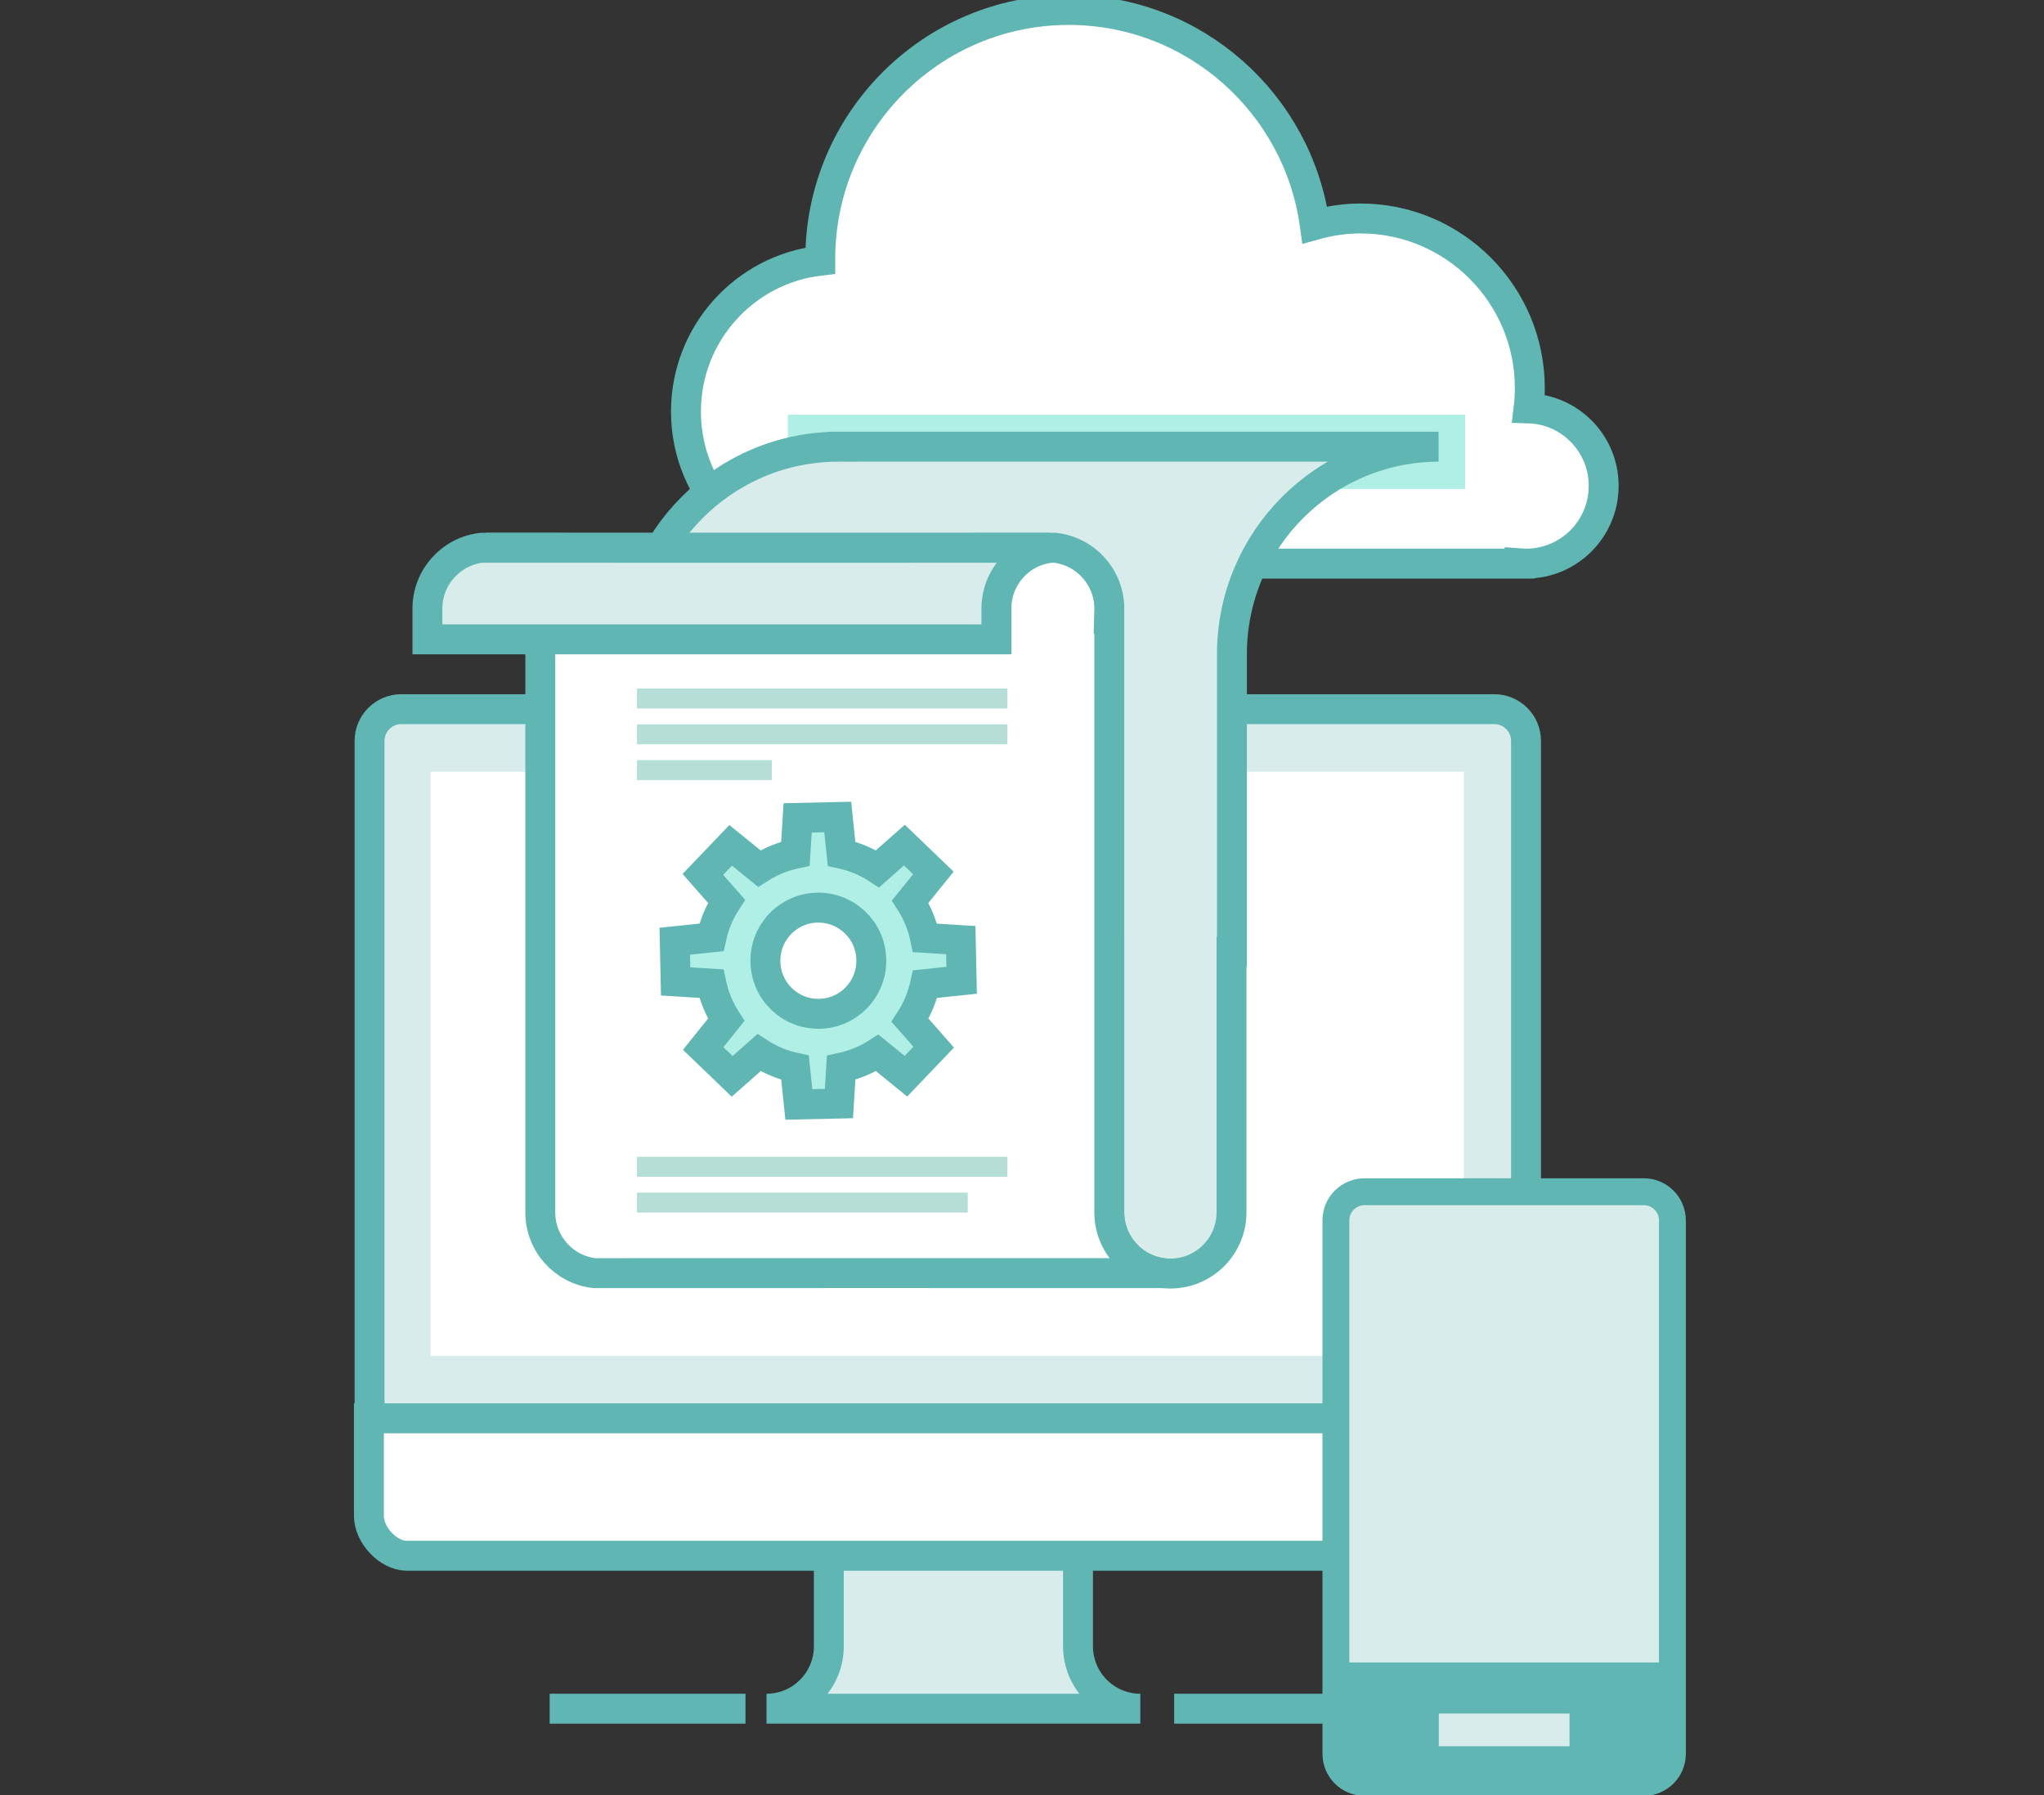 <svg width="205" height="180" viewBox="0 0 205 180" fill="none" xmlns="http://www.w3.org/2000/svg">
<rect x="0" y="0" width="205" height="180" fill="#333333" stroke="none"/>
<g clip-path="url(#clip0_1165_8992)">
<path d="M153.305 40.947C153.385 40.285 153.433 39.614 153.433 38.928C153.433 29.528 145.83 21.907 136.451 21.907C134.859 21.907 133.323 22.146 131.866 22.553C130.202 10.384 119.789 1 107.186 1C93.421 1 82.267 12.188 82.267 25.969C82.267 26.025 82.267 26.081 82.267 26.136C74.688 27.006 68.797 33.446 68.797 41.274C68.797 49.693 75.604 56.515 84.003 56.515H109.598H117.082H123.785H138.697H152.398C152.398 56.507 152.406 56.491 152.406 56.483C152.621 56.499 152.844 56.515 153.067 56.515C157.358 56.515 160.837 53.028 160.837 48.719C160.845 44.506 157.493 41.066 153.305 40.947Z" fill="white" stroke="#5FB6B3" stroke-width="3"/>
<path d="M146.944 41.585H79.011V49.03H146.944V41.585Z" fill="#B0EFE6"/>
<path d="M117.759 171.336H148.011" stroke="#5FB6B3" stroke-width="3"/>
<path d="M55.128 171.336H74.768" stroke="#5FB6B3" stroke-width="3"/>
<path d="M83.127 153.797V165.072C83.127 168.528 80.333 171.336 76.878 171.336H114.367C110.92 171.336 108.117 168.528 108.117 165.072V153.797H83.127Z" fill="#D8EDEB" stroke="#5FB6B3" stroke-width="3"/>
<path d="M153.051 142.29V74.294C153.051 72.539 151.626 71.11 149.874 71.11H40.24C38.489 71.11 37.064 72.539 37.064 74.294V142.29H153.051Z" fill="#D8EDEB" stroke="#5FB6B3" stroke-width="3"/>
<path d="M146.809 77.382H43.186V135.946H146.809V77.382Z" fill="white"/>
<path d="M37 142.218V152.025C37 153.909 38.927 155.999 40.797 155.999H150.161C152.04 155.999 153.154 154.068 153.154 152.185V142.218H37V142.218Z" fill="white" stroke="#5FB6B3" stroke-width="3"/>
<path d="M84.512 44.793V44.801C84.377 44.801 84.234 44.793 84.098 44.793C72.626 44.793 63.328 54.114 63.328 65.612V95.433H111.254V121.559C111.254 124.95 114.001 127.703 117.384 127.703C120.768 127.703 123.514 124.95 123.514 121.559V95.433H123.554V65.612C123.554 54.129 132.829 44.817 144.277 44.793H84.512V44.793Z" fill="#D8EDEB" stroke="#5FB6B3" stroke-width="3"/>
<path d="M111.254 121.559V62.053H111.23L111.254 61.024C111.254 57.872 108.866 55.279 105.817 54.927C104.145 54.927 51.473 54.943 48.743 54.927C51.792 55.279 54.164 57.872 54.164 61.024V62.428H54.188V121.567C54.188 124.719 56.553 127.312 59.61 127.663C61.282 127.663 113.953 127.647 116.676 127.663C113.619 127.304 111.254 124.711 111.254 121.559Z" fill="white" stroke="#5FB6B3" stroke-width="3"/>
<path d="M99.933 64.112V61.024C99.933 57.872 102.298 55.279 105.355 54.927C102.632 54.943 49.953 54.927 48.289 54.927C45.24 55.279 42.867 57.872 42.867 61.024V64.112H99.933Z" fill="#D8EDEB" stroke="#5FB6B3" stroke-width="3"/>
<path d="M96.446 98.297L96.359 94.268L92.776 94.044C92.498 92.728 91.988 91.507 91.287 90.413L93.612 87.533L90.706 84.74L88.016 87.118C86.925 86.408 85.707 85.889 84.401 85.61L84.019 81.923L79.999 82.011L79.776 85.602C78.462 85.881 77.244 86.392 76.153 87.094L73.279 84.764L70.493 87.676L72.865 90.374C72.157 91.467 71.639 92.688 71.353 93.996L67.675 94.379L67.762 98.409L71.345 98.633C71.623 99.949 72.133 101.17 72.833 102.263L70.525 105.136L73.43 107.929L76.121 105.551C77.212 106.261 78.43 106.78 79.736 107.059L80.118 110.746L84.138 110.658L84.361 107.067C85.667 106.788 86.893 106.277 87.984 105.575L90.858 107.913L93.644 105.001L91.272 102.303C91.98 101.21 92.498 99.989 92.784 98.68L96.446 98.297ZM82.188 101.657C79.25 101.721 76.822 99.391 76.766 96.446C76.703 93.502 79.035 91.068 81.965 91.012C84.895 90.948 87.331 93.286 87.386 96.223C87.45 99.167 85.118 101.601 82.188 101.657Z" fill="#B0EFE6" stroke="#5FB6B3" stroke-width="3"/>
<path d="M63.885 70.041H101.04" stroke="#B5DED7" stroke-width="2"/>
<path d="M63.885 73.632H101.04" stroke="#B5DED7" stroke-width="2"/>
<path d="M63.885 77.223H77.419" stroke="#B5DED7" stroke-width="2"/>
<path d="M63.885 116.994H101.04" stroke="#B5DED7" stroke-width="2"/>
<path d="M63.885 120.585H97.059" stroke="#B5DED7" stroke-width="2"/>
<path d="M164.865 178.726H136.849C135.265 178.726 133.983 177.441 133.983 175.853V122.372C133.983 120.785 135.265 119.5 136.849 119.5H164.865C166.449 119.5 167.731 120.785 167.731 122.372V175.853C167.731 177.441 166.449 178.726 164.865 178.726Z" fill="#D8EDEB" stroke="#5FB6B3" stroke-width="2.697"/>
<path d="M167.731 166.7H133.983V177.768H167.731V166.7Z" fill="#5FB6B3"/>
<path d="M157.413 171.823H144.301V175.103H157.413V171.823Z" fill="#D8EDEB"/>
</g>
<defs>
<clipPath id="clip0_1165_8992">
<rect width="205" height="180" fill="white"/>
</clipPath>
</defs>
</svg>
